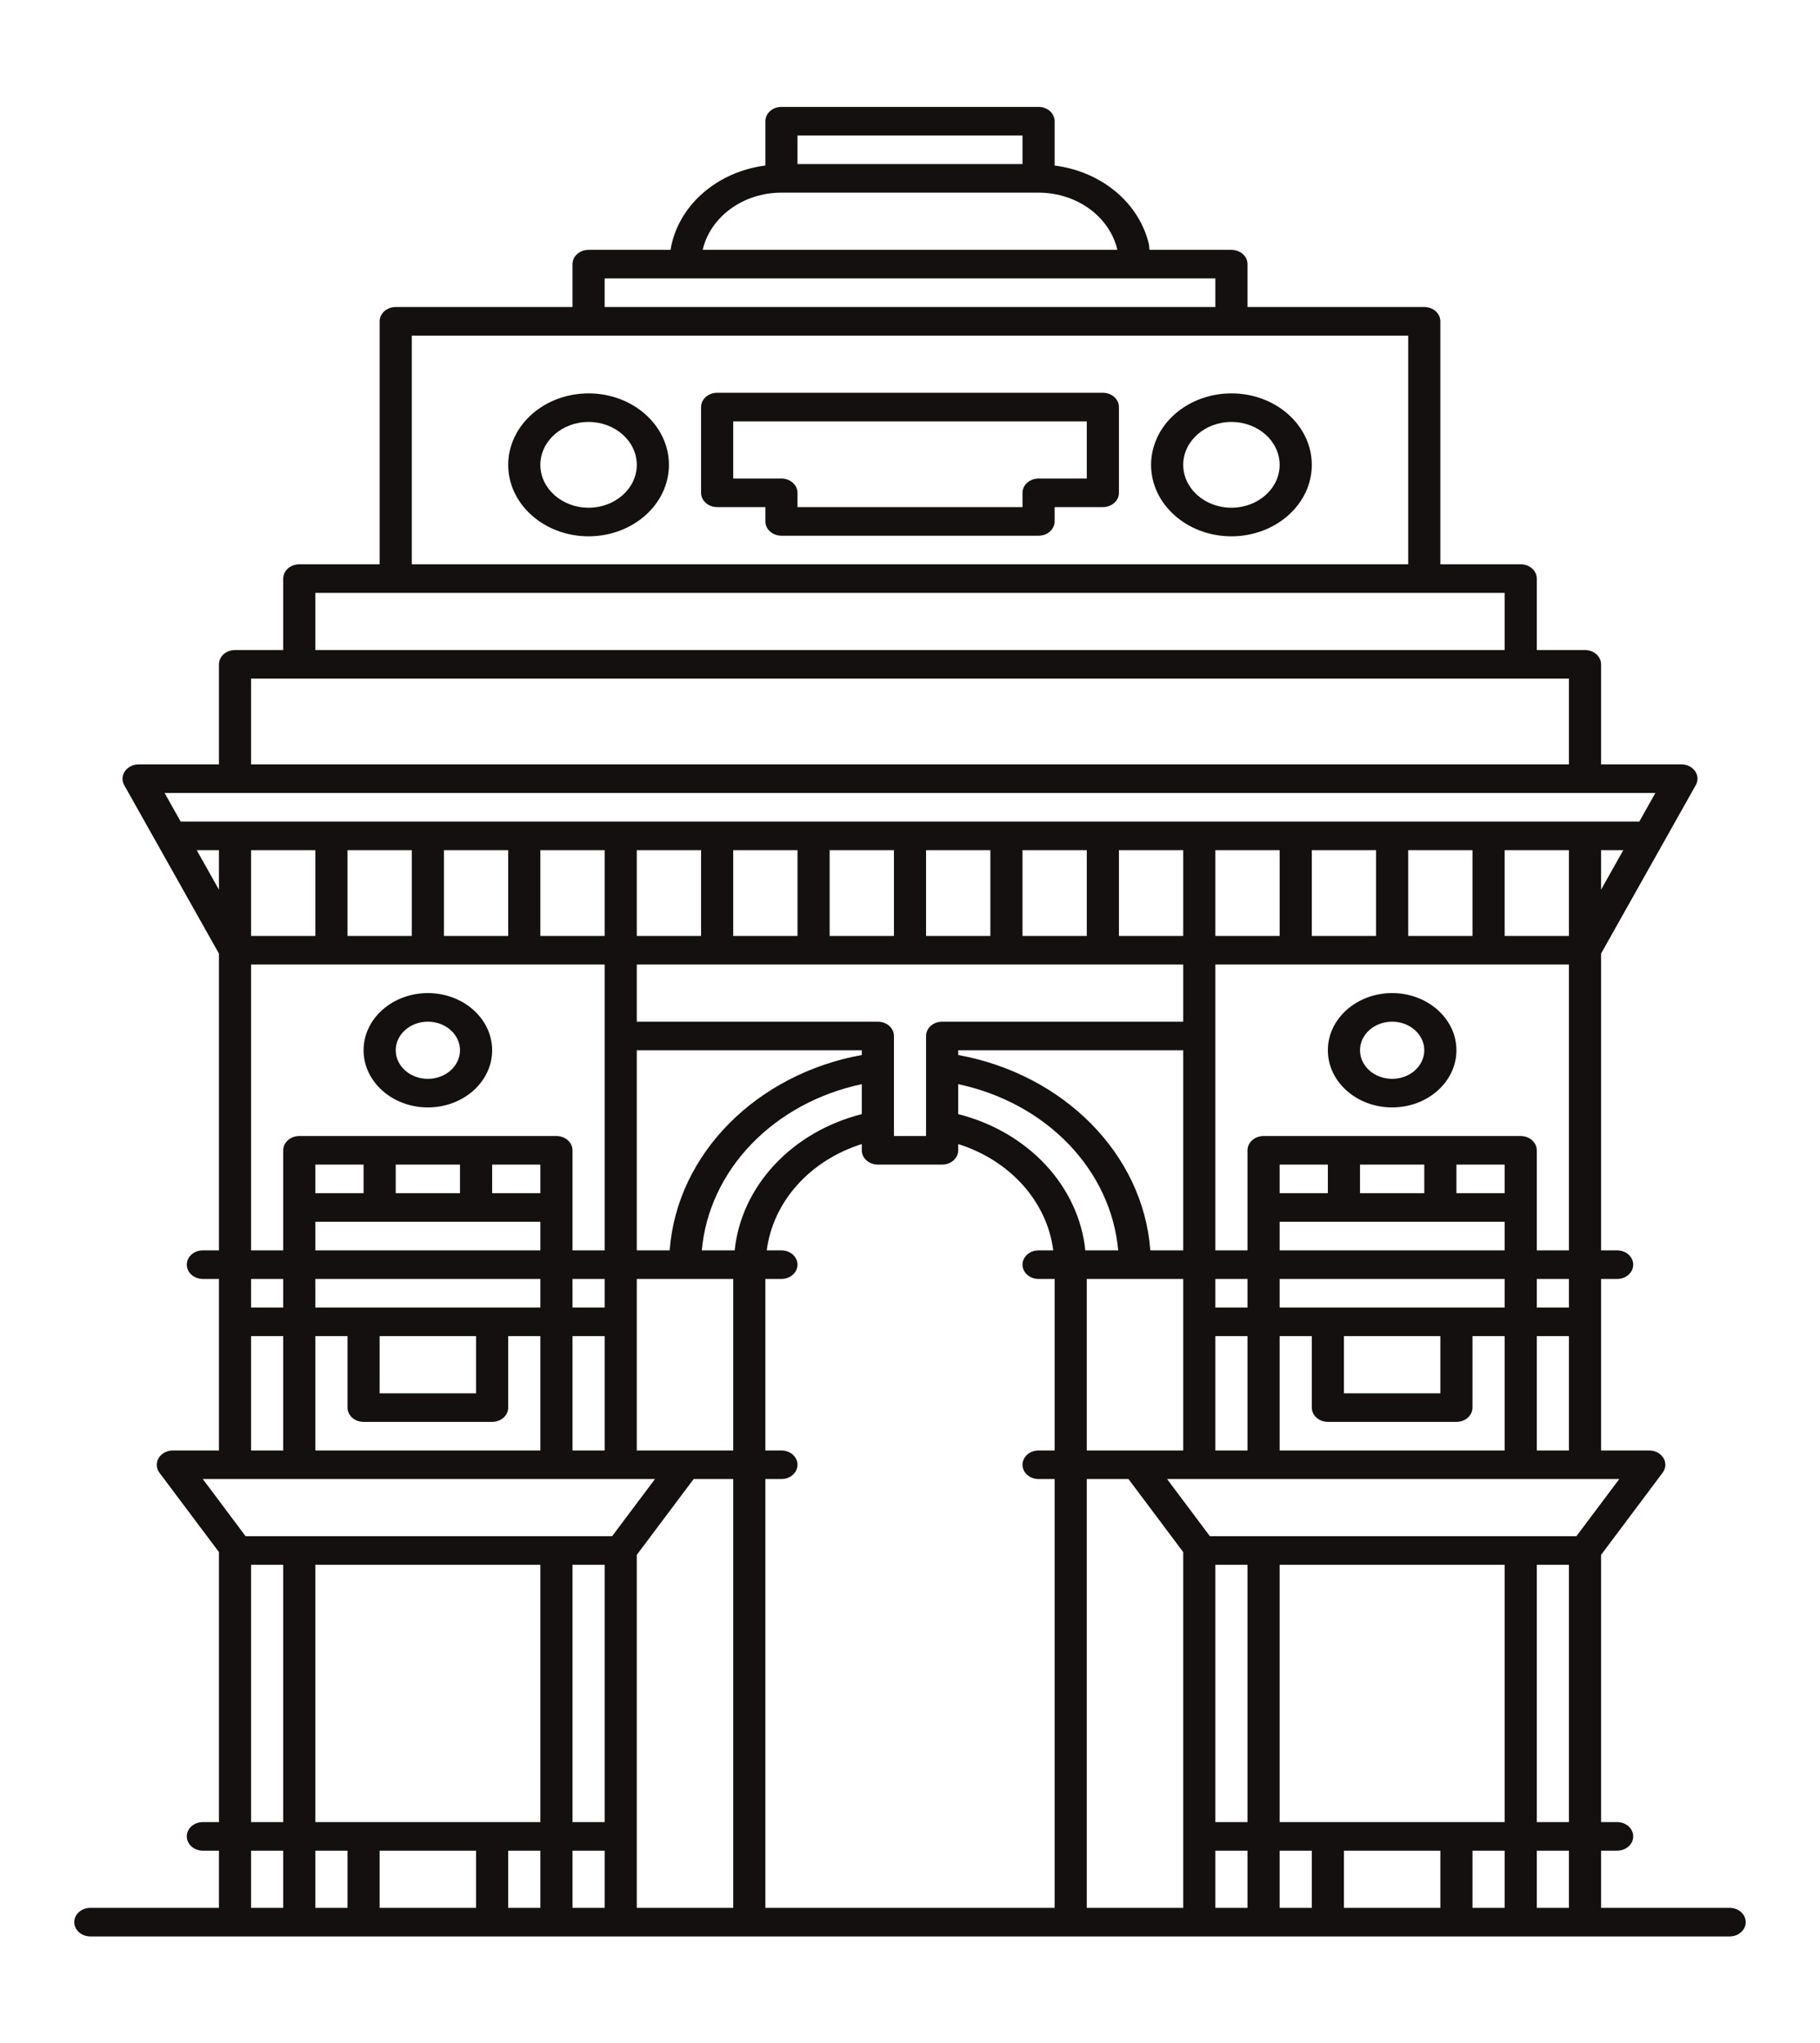 <svg width="98" height="110" viewBox="0 0 98 110" fill="none" xmlns="http://www.w3.org/2000/svg">
<path d="M42.077 5.756C41.847 5.756 41.627 5.837 41.465 5.982C41.303 6.126 41.212 6.322 41.212 6.526V8.911C39.924 9.078 38.731 9.609 37.811 10.428C36.891 11.246 36.293 12.307 36.106 13.452H31.692C31.463 13.452 31.243 13.533 31.08 13.677C30.918 13.821 30.827 14.017 30.827 14.221V16.53H21.308C21.078 16.53 20.858 16.611 20.696 16.755C20.534 16.9 20.442 17.095 20.442 17.299V30.382H16.115C15.886 30.382 15.666 30.463 15.504 30.607C15.341 30.751 15.25 30.947 15.25 31.151V34.999H12.654C12.424 34.999 12.204 35.08 12.042 35.224C11.88 35.369 11.789 35.564 11.789 35.768V41.155H7.462C7.314 41.156 7.169 41.19 7.041 41.254C6.912 41.319 6.804 41.411 6.727 41.522C6.649 41.634 6.605 41.761 6.598 41.892C6.592 42.023 6.622 42.154 6.688 42.271L11.789 51.342V67.32H10.923C10.694 67.32 10.473 67.401 10.311 67.545C10.149 67.689 10.058 67.885 10.058 68.089C10.058 68.293 10.149 68.489 10.311 68.633C10.473 68.778 10.694 68.859 10.923 68.859H11.789V78.093H9.303C9.147 78.094 8.994 78.133 8.861 78.204C8.727 78.276 8.618 78.379 8.544 78.501C8.47 78.624 8.435 78.761 8.442 78.9C8.449 79.038 8.498 79.173 8.583 79.289L11.789 83.565V98.101H10.923C10.694 98.101 10.473 98.182 10.311 98.327C10.149 98.471 10.058 98.667 10.058 98.871C10.058 99.075 10.149 99.271 10.311 99.415C10.473 99.559 10.694 99.64 10.923 99.64H11.789V102.719H4.865C4.636 102.719 4.416 102.8 4.253 102.944C4.091 103.088 4 103.284 4 103.488C4 103.692 4.091 103.888 4.253 104.032C4.416 104.177 4.636 104.258 4.865 104.258H93.135C93.364 104.258 93.584 104.177 93.746 104.032C93.909 103.888 94 103.692 94 103.488C94 103.284 93.909 103.088 93.746 102.944C93.584 102.8 93.364 102.719 93.135 102.719H86.212V99.64H87.077C87.306 99.64 87.527 99.559 87.689 99.415C87.851 99.271 87.942 99.075 87.942 98.871C87.942 98.667 87.851 98.471 87.689 98.327C87.527 98.182 87.306 98.101 87.077 98.101H86.212V83.714L89.528 79.289C89.614 79.173 89.664 79.039 89.672 78.9C89.679 78.76 89.644 78.622 89.57 78.499C89.496 78.377 89.386 78.274 89.252 78.203C89.118 78.131 88.964 78.093 88.808 78.093H86.212V68.859H87.077C87.306 68.859 87.527 68.778 87.689 68.633C87.851 68.489 87.942 68.293 87.942 68.089C87.942 67.885 87.851 67.689 87.689 67.545C87.527 67.401 87.306 67.32 87.077 67.32H86.212V51.339L91.312 42.268C91.378 42.151 91.41 42.02 91.403 41.889C91.397 41.758 91.353 41.631 91.275 41.519C91.197 41.408 91.089 41.316 90.96 41.252C90.831 41.188 90.686 41.155 90.538 41.155H86.212V35.768C86.212 35.564 86.12 35.369 85.958 35.224C85.796 35.08 85.576 34.999 85.346 34.999H82.75V31.151C82.75 30.947 82.659 30.751 82.496 30.607C82.334 30.463 82.114 30.382 81.885 30.382H77.558V17.299C77.558 17.095 77.466 16.9 77.304 16.755C77.142 16.611 76.922 16.53 76.692 16.53H67.173V14.221C67.173 14.017 67.082 13.821 66.92 13.677C66.757 13.533 66.537 13.452 66.308 13.452H61.894C61.877 13.349 61.882 13.238 61.86 13.136C61.604 12.055 60.98 11.069 60.073 10.313C59.166 9.558 58.019 9.069 56.788 8.913V6.526C56.788 6.322 56.697 6.126 56.535 5.982C56.373 5.837 56.153 5.756 55.923 5.756H42.077ZM42.942 7.295H55.058V8.834H42.942V7.295ZM42.077 10.373H55.923C58.012 10.373 59.765 11.697 60.165 13.452H37.838C38.24 11.697 39.988 10.373 42.077 10.373ZM32.558 14.991H65.442V16.53H32.558V14.991ZM22.173 18.069H75.827V30.382H22.173V18.069ZM38.615 21.147C38.386 21.147 38.166 21.228 38.004 21.372C37.841 21.517 37.75 21.713 37.75 21.917V26.534C37.75 26.738 37.841 26.934 38.004 27.078C38.166 27.222 38.386 27.303 38.615 27.303H41.212V28.073C41.212 28.277 41.303 28.473 41.465 28.617C41.627 28.762 41.847 28.843 42.077 28.843H55.923C56.153 28.843 56.373 28.762 56.535 28.617C56.697 28.473 56.788 28.277 56.788 28.073V27.303H59.385C59.614 27.303 59.834 27.222 59.996 27.078C60.159 26.934 60.25 26.738 60.25 26.534V21.917C60.25 21.713 60.159 21.517 59.996 21.372C59.834 21.228 59.614 21.147 59.385 21.147H38.615ZM31.692 21.179C30.545 21.18 29.445 21.586 28.634 22.307C27.823 23.029 27.366 24.007 27.365 25.027C27.365 27.151 29.306 28.875 31.692 28.875C34.079 28.875 36.019 27.151 36.019 25.027C36.019 22.905 34.079 21.179 31.692 21.179ZM66.308 21.179C65.16 21.18 64.06 21.586 63.249 22.307C62.438 23.029 61.982 24.007 61.981 25.027C61.981 27.151 63.921 28.875 66.308 28.875C68.694 28.875 70.635 27.151 70.635 25.027C70.635 22.905 68.694 21.179 66.308 21.179ZM39.481 22.686H58.519V25.764H55.923C55.694 25.764 55.473 25.845 55.311 25.99C55.149 26.134 55.058 26.33 55.058 26.534V27.303H42.942V26.534C42.942 26.33 42.851 26.134 42.689 25.99C42.527 25.845 42.306 25.764 42.077 25.764H39.481V22.686ZM31.692 22.718C33.124 22.718 34.288 23.754 34.288 25.027C34.288 26.3 33.124 27.336 31.692 27.336C30.261 27.336 29.096 26.3 29.096 25.027C29.096 23.754 30.261 22.718 31.692 22.718ZM66.308 22.718C67.739 22.718 68.904 23.754 68.904 25.027C68.904 26.3 67.739 27.336 66.308 27.336C64.876 27.336 63.712 26.3 63.712 25.027C63.712 23.754 64.876 22.718 66.308 22.718ZM16.981 31.921H81.019V34.999H16.981V31.921ZM13.519 36.538H84.481V41.155H13.519V36.538ZM8.862 42.694H89.136L88.271 44.233H9.729L8.862 42.694ZM10.592 45.773H11.789V47.901L10.592 45.773ZM13.519 45.773H16.981V50.39H13.519V45.773ZM18.712 45.773H22.173V50.39H18.712V45.773ZM23.904 45.773H27.365V50.39H23.904V45.773ZM29.096 45.773H32.558V50.39H29.096V45.773ZM34.288 45.773H37.75V50.39H34.288V45.773ZM39.481 45.773H42.942V50.39H39.481V45.773ZM44.673 45.773H48.135V50.39H44.673V45.773ZM49.865 45.773H53.327V50.39H49.865V45.773ZM55.058 45.773H58.519V50.39H55.058V45.773ZM60.25 45.773H63.712V50.39H60.25V45.773ZM65.442 45.773H68.904V50.39H65.442V45.773ZM70.635 45.773H74.096V50.39H70.635V45.773ZM75.827 45.773H79.288V50.39H75.827V45.773ZM81.019 45.773H84.481V50.39H81.019V45.773ZM86.212 45.773H87.407L86.212 47.901V45.773ZM13.519 51.929H32.558V67.32H30.827V61.933C30.827 61.729 30.736 61.533 30.573 61.389C30.411 61.244 30.191 61.163 29.962 61.163H16.115C15.886 61.163 15.666 61.244 15.504 61.389C15.341 61.533 15.25 61.729 15.25 61.933V67.32H13.519V51.929ZM34.288 51.929H63.712V55.007H50.731C50.501 55.007 50.281 55.088 50.119 55.232C49.957 55.377 49.865 55.572 49.865 55.776V61.163H48.135V55.776C48.135 55.572 48.043 55.377 47.881 55.232C47.719 55.088 47.499 55.007 47.269 55.007H34.288V51.929ZM65.442 51.929H84.481V67.32H82.75V61.933C82.75 61.729 82.659 61.533 82.496 61.389C82.334 61.244 82.114 61.163 81.885 61.163H68.038C67.809 61.163 67.589 61.244 67.427 61.389C67.264 61.533 67.173 61.729 67.173 61.933V67.32H65.442V51.929ZM23.038 53.468C21.129 53.468 19.577 54.848 19.577 56.546C19.577 58.244 21.129 59.624 23.038 59.624C24.948 59.624 26.5 58.244 26.5 56.546C26.5 54.848 24.948 53.468 23.038 53.468ZM74.962 53.468C73.052 53.468 71.5 54.848 71.5 56.546C71.5 58.244 73.052 59.624 74.962 59.624C76.871 59.624 78.423 58.244 78.423 56.546C78.423 54.848 76.871 53.468 74.962 53.468ZM23.038 55.007C23.497 55.007 23.938 55.169 24.262 55.458C24.587 55.746 24.769 56.138 24.769 56.546C24.769 56.954 24.587 57.346 24.262 57.634C23.938 57.923 23.497 58.085 23.038 58.085C22.579 58.085 22.139 57.923 21.815 57.634C21.49 57.346 21.308 56.954 21.308 56.546C21.308 56.138 21.49 55.746 21.815 55.458C22.139 55.169 22.579 55.007 23.038 55.007ZM74.962 55.007C75.421 55.007 75.861 55.169 76.185 55.458C76.51 55.746 76.692 56.138 76.692 56.546C76.692 56.954 76.51 57.346 76.185 57.634C75.861 57.923 75.421 58.085 74.962 58.085C74.502 58.085 74.062 57.923 73.738 57.634C73.413 57.346 73.231 56.954 73.231 56.546C73.231 56.138 73.413 55.746 73.738 55.458C74.062 55.169 74.502 55.007 74.962 55.007ZM34.288 56.546H46.404V56.801C40.765 57.827 36.452 62.094 36.059 67.32H34.288V56.546ZM51.596 56.546H63.712V67.32H61.941C61.55 62.094 57.233 57.827 51.596 56.801V56.546ZM46.404 58.371V59.984C44.564 60.451 42.926 61.401 41.705 62.71C40.483 64.019 39.735 65.626 39.559 67.32H37.79C37.977 65.21 38.912 63.207 40.46 61.599C42.008 59.992 44.089 58.861 46.404 58.371ZM51.596 58.371C53.911 58.861 55.992 59.992 57.54 61.599C59.088 63.207 60.023 65.21 60.21 67.32H58.441C58.265 65.626 57.517 64.019 56.296 62.71C55.074 61.401 53.436 60.45 51.596 59.984V58.371ZM46.404 61.596V61.933C46.404 62.137 46.495 62.333 46.657 62.477C46.82 62.621 47.04 62.702 47.269 62.702H50.731C50.96 62.702 51.18 62.621 51.343 62.477C51.505 62.333 51.596 62.137 51.596 61.933V61.596C52.967 62.028 54.173 62.793 55.078 63.805C55.983 64.817 56.55 66.035 56.714 67.32H55.923C55.694 67.32 55.473 67.401 55.311 67.545C55.149 67.689 55.058 67.885 55.058 68.089C55.058 68.293 55.149 68.489 55.311 68.633C55.473 68.778 55.694 68.859 55.923 68.859H56.788V78.093H55.923C55.694 78.093 55.473 78.174 55.311 78.319C55.149 78.463 55.058 78.659 55.058 78.863C55.058 79.067 55.149 79.263 55.311 79.407C55.473 79.551 55.694 79.632 55.923 79.632H56.788V102.719H41.212V79.632H42.077C42.306 79.632 42.527 79.551 42.689 79.407C42.851 79.263 42.942 79.067 42.942 78.863C42.942 78.659 42.851 78.463 42.689 78.319C42.527 78.174 42.306 78.093 42.077 78.093H41.212V68.859H42.077C42.306 68.859 42.527 68.778 42.689 68.633C42.851 68.489 42.942 68.293 42.942 68.089C42.942 67.885 42.851 67.689 42.689 67.545C42.527 67.401 42.306 67.32 42.077 67.32H41.286C41.451 66.035 42.018 64.817 42.922 63.806C43.827 62.794 45.034 62.028 46.404 61.596ZM16.981 62.702H19.577V64.242H16.981V62.702ZM21.308 62.702H24.769V64.242H21.308V62.702ZM26.5 62.702H29.096V64.242H26.5V62.702ZM68.904 62.702H71.5V64.242H68.904V62.702ZM73.231 62.702H76.692V64.242H73.231V62.702ZM78.423 62.702H81.019V64.242H78.423V62.702ZM16.981 65.781H29.096V67.32H16.981V65.781ZM68.904 65.781H81.019V67.32H68.904V65.781ZM13.519 68.859H15.25V70.398H13.519V68.859ZM16.981 68.859H29.096V70.398H16.981V68.859ZM30.827 68.859H32.558V70.398H30.827V68.859ZM34.288 68.859H39.481V78.093H34.288V68.859ZM58.519 68.859H63.712V78.093H58.519V68.859ZM65.442 68.859H67.173V70.398H65.442V68.859ZM68.904 68.859H81.019V70.398H68.904V68.859ZM82.75 68.859H84.481V70.398H82.75V68.859ZM13.519 71.937H15.25V78.093H13.519V71.937ZM16.981 71.937H18.712V75.785C18.712 75.989 18.803 76.184 18.965 76.329C19.127 76.473 19.347 76.554 19.577 76.554H26.5C26.73 76.554 26.95 76.473 27.112 76.329C27.274 76.184 27.365 75.989 27.365 75.785V71.937H29.096V78.093H16.981V71.937ZM20.442 71.937H25.635V75.015H20.442V71.937ZM30.827 71.937H32.558V78.093H30.827V71.937ZM65.442 71.937H67.173V78.093H65.442V71.937ZM68.904 71.937H70.635V75.785C70.635 75.989 70.726 76.184 70.888 76.329C71.05 76.473 71.27 76.554 71.5 76.554H78.423C78.653 76.554 78.873 76.473 79.035 76.329C79.197 76.184 79.288 75.989 79.288 75.785V71.937H81.019V78.093H68.904V71.937ZM72.365 71.937H77.558V75.015H72.365V71.937ZM82.75 71.937H84.481V78.093H82.75V71.937ZM10.92 79.632H35.268L32.959 82.71H13.225L10.92 79.632ZM37.349 79.632H39.481V102.719H34.288V83.714L37.349 79.632ZM58.519 79.632H60.764L63.712 83.565V102.719H58.519V79.632ZM62.843 79.632H87.191L84.882 82.71H65.148L62.843 79.632ZM13.519 84.249H15.25V98.101H13.519V84.249ZM16.981 84.249H29.096V98.101H16.981V84.249ZM30.827 84.249H32.558V98.101H30.827V84.249ZM65.442 84.249H67.173V98.101H65.442V84.249ZM68.904 84.249H81.019V98.101H68.904V84.249ZM82.75 84.249H84.481V98.101H82.75V84.249ZM13.519 99.64H15.25V102.719H13.519V99.64ZM16.981 99.64H18.712V102.719H16.981V99.64ZM20.442 99.64H25.635V102.719H20.442V99.64ZM27.365 99.64H29.096V102.719H27.365V99.64ZM30.827 99.64H32.558V102.719H30.827V99.64ZM65.442 99.64H67.173V102.719H65.442V99.64ZM68.904 99.64H70.635V102.719H68.904V99.64ZM72.365 99.64H77.558V102.719H72.365V99.64ZM79.288 99.64H81.019V102.719H79.288V99.64ZM82.75 99.64H84.481V102.719H82.75V99.64Z" fill="#141010"/>
</svg>
